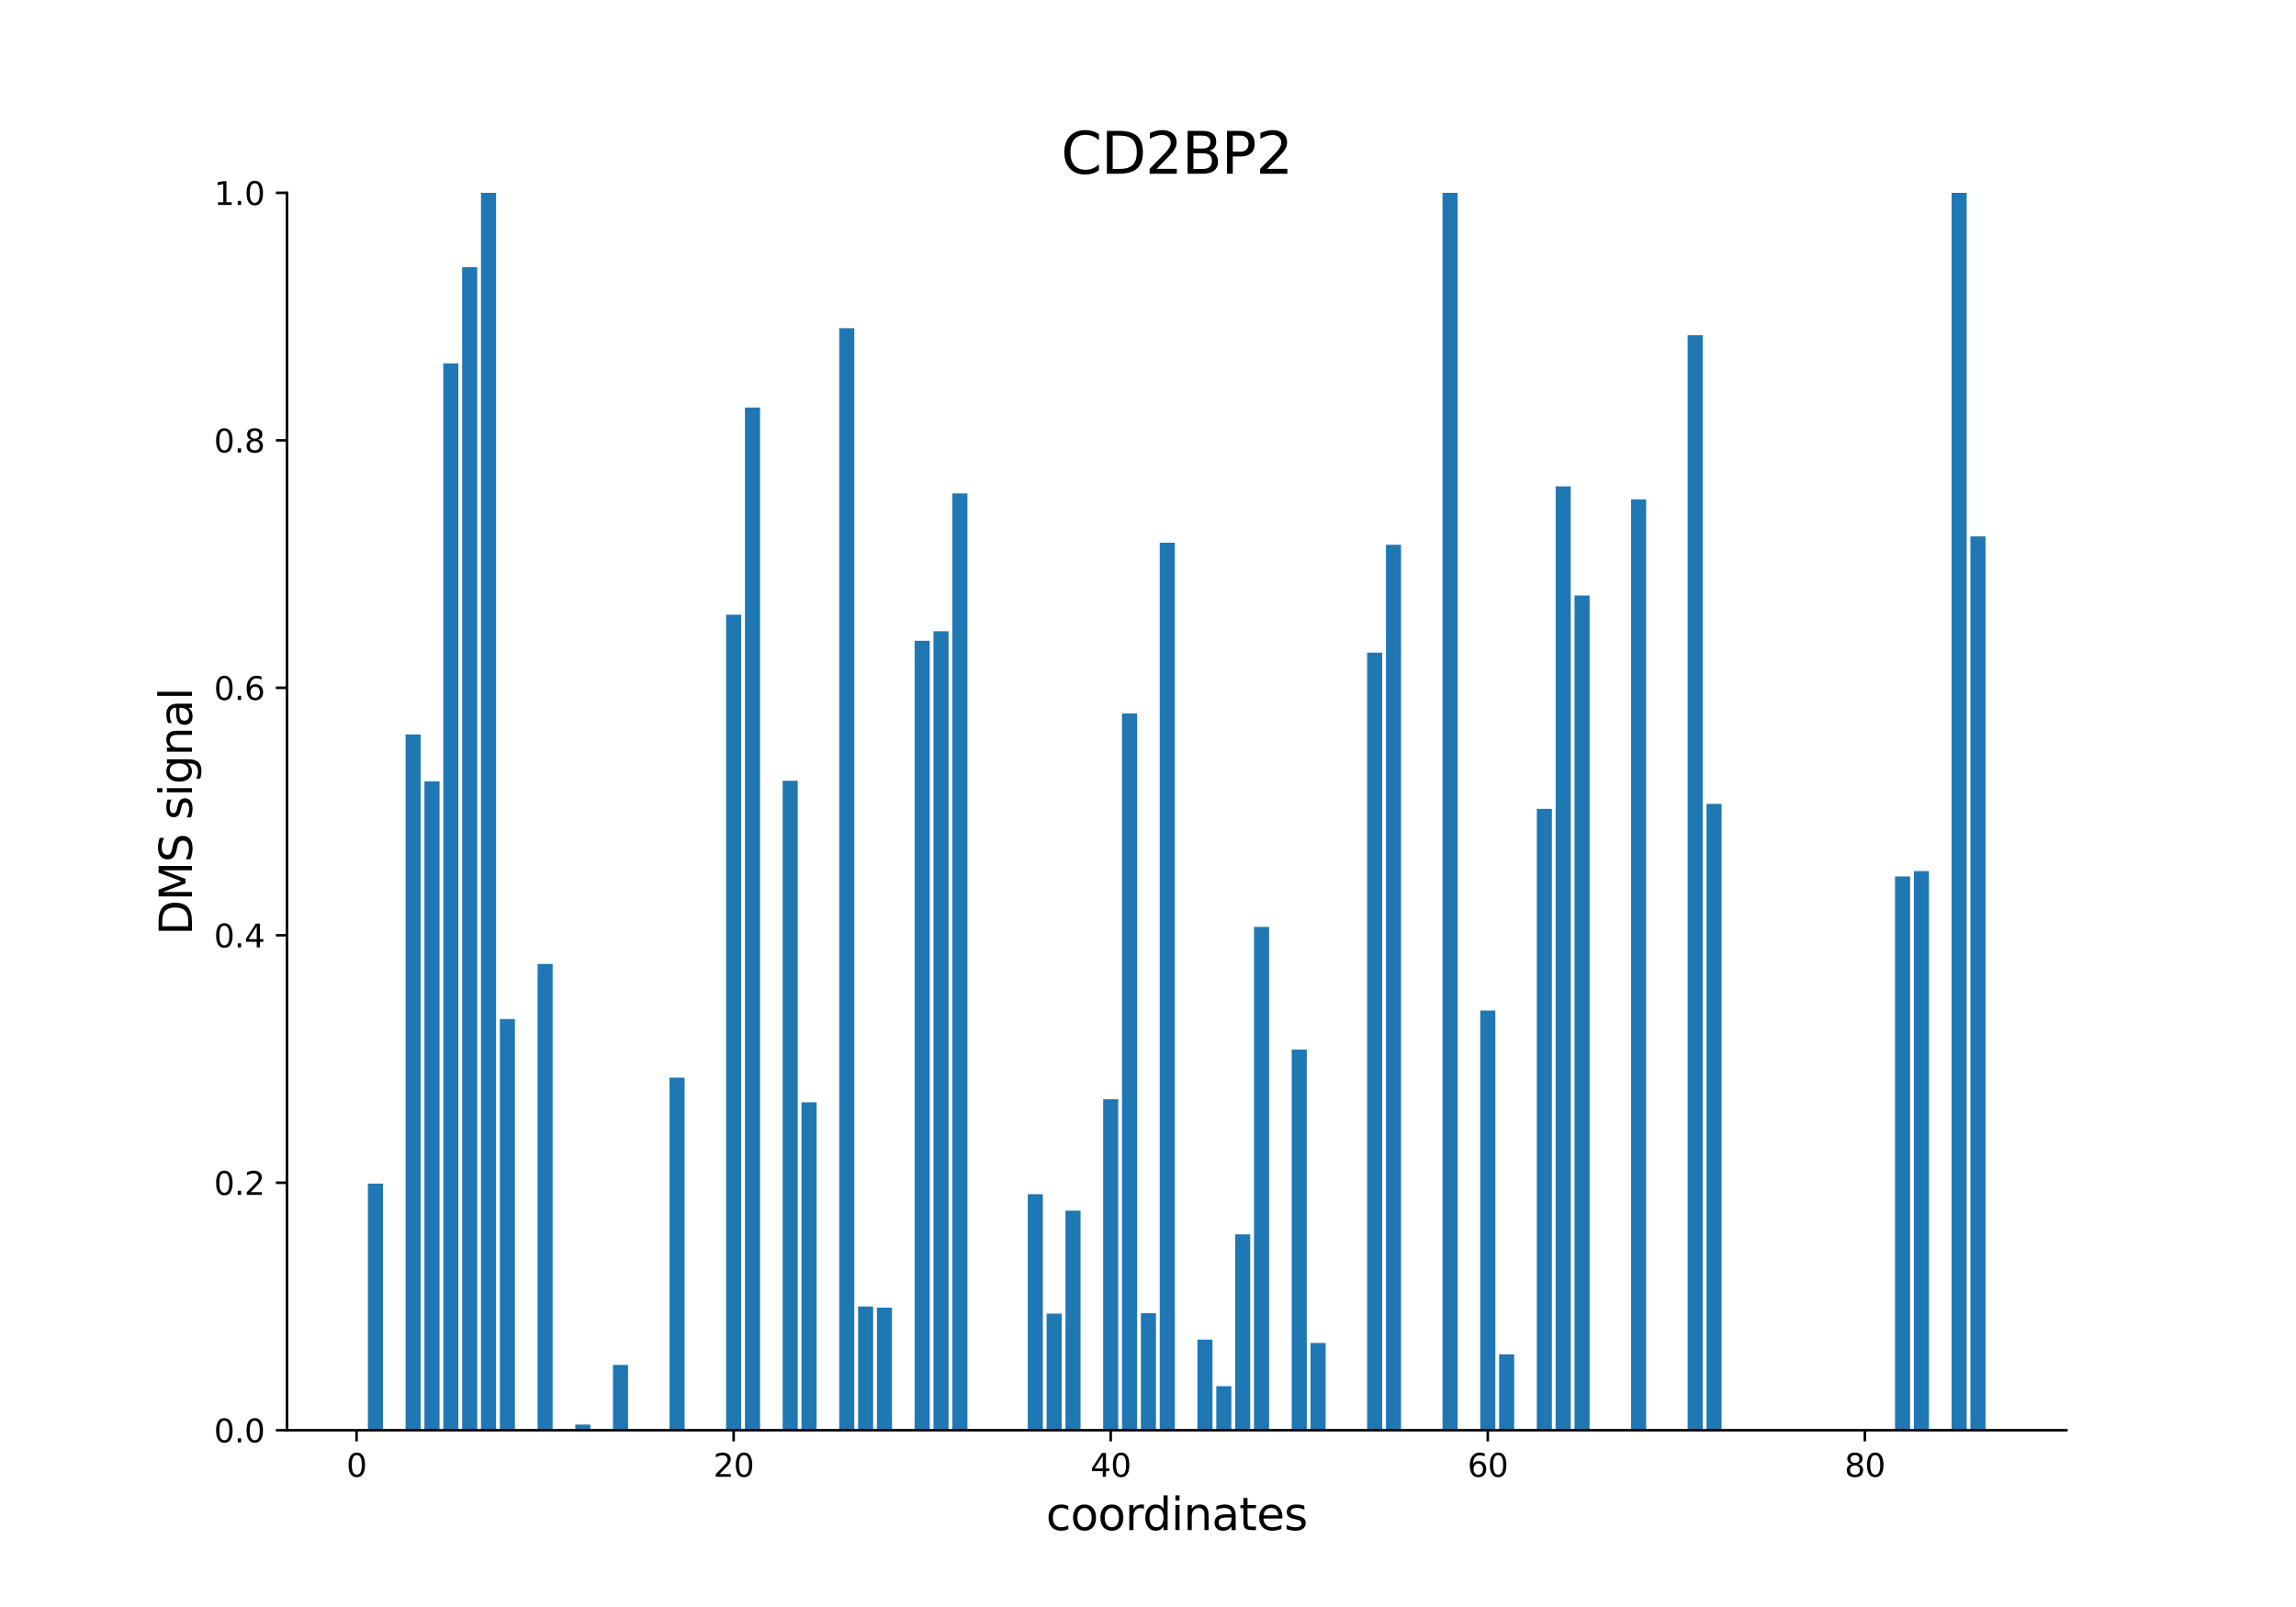 <?xml version="1.0" encoding="utf-8" standalone="no"?>
<!DOCTYPE svg PUBLIC "-//W3C//DTD SVG 1.1//EN"
  "http://www.w3.org/Graphics/SVG/1.1/DTD/svg11.dtd">
<svg xmlns:xlink="http://www.w3.org/1999/xlink" width="720pt" height="504pt" viewBox="0 0 720 504" xmlns="http://www.w3.org/2000/svg" version="1.1">
 <defs>
  <style type="text/css">*{stroke-linejoin: round; stroke-linecap: butt}</style>
 </defs>
 <g id="figure_1">
  <g id="patch_1">
   <path d="M 0 504 
L 720 504 
L 720 0 
L 0 0 
z
" style="fill: #ffffff"/>
  </g>
  <g id="axes_1">
   <g id="patch_2">
    <path d="M 90 448.56 
L 648 448.56 
L 648 60.48 
L 90 60.48 
z
" style="fill: #ffffff"/>
   </g>
   <g id="patch_3">
    <path d="M 115.364 448.56 
L 120.093 448.56 
L 120.093 371.218 
L 115.364 371.218 
z
" clip-path="url(#p827f1d8d84)" style="fill: #1f77b4"/>
   </g>
   <g id="patch_4">
    <path d="M 127.188 448.56 
L 131.918 448.56 
L 131.918 230.343 
L 127.188 230.343 
z
" clip-path="url(#p827f1d8d84)" style="fill: #1f77b4"/>
   </g>
   <g id="patch_5">
    <path d="M 133.1 448.56 
L 137.83 448.56 
L 137.83 245.047 
L 133.1 245.047 
z
" clip-path="url(#p827f1d8d84)" style="fill: #1f77b4"/>
   </g>
   <g id="patch_6">
    <path d="M 139.013 448.56 
L 143.743 448.56 
L 143.743 113.962 
L 139.013 113.962 
z
" clip-path="url(#p827f1d8d84)" style="fill: #1f77b4"/>
   </g>
   <g id="patch_7">
    <path d="M 144.925 448.56 
L 149.655 448.56 
L 149.655 83.792 
L 144.925 83.792 
z
" clip-path="url(#p827f1d8d84)" style="fill: #1f77b4"/>
   </g>
   <g id="patch_8">
    <path d="M 150.837 448.56 
L 155.567 448.56 
L 155.567 60.48 
L 150.837 60.48 
z
" clip-path="url(#p827f1d8d84)" style="fill: #1f77b4"/>
   </g>
   <g id="patch_9">
    <path d="M 156.75 448.56 
L 161.479 448.56 
L 161.479 319.611 
L 156.75 319.611 
z
" clip-path="url(#p827f1d8d84)" style="fill: #1f77b4"/>
   </g>
   <g id="patch_10">
    <path d="M 168.574 448.56 
L 173.304 448.56 
L 173.304 302.33 
L 168.574 302.33 
z
" clip-path="url(#p827f1d8d84)" style="fill: #1f77b4"/>
   </g>
   <g id="patch_11">
    <path d="M 180.399 448.56 
L 185.128 448.56 
L 185.128 446.787 
L 180.399 446.787 
z
" clip-path="url(#p827f1d8d84)" style="fill: #1f77b4"/>
   </g>
   <g id="patch_12">
    <path d="M 186.311 448.56 
L 191.041 448.56 
L 191.041 448.56 
L 186.311 448.56 
z
" clip-path="url(#p827f1d8d84)" style="fill: #1f77b4"/>
   </g>
   <g id="patch_13">
    <path d="M 192.223 448.56 
L 196.953 448.56 
L 196.953 428.075 
L 192.223 428.075 
z
" clip-path="url(#p827f1d8d84)" style="fill: #1f77b4"/>
   </g>
   <g id="patch_14">
    <path d="M 209.96 448.56 
L 214.69 448.56 
L 214.69 337.978 
L 209.96 337.978 
z
" clip-path="url(#p827f1d8d84)" style="fill: #1f77b4"/>
   </g>
   <g id="patch_15">
    <path d="M 227.697 448.56 
L 232.427 448.56 
L 232.427 192.781 
L 227.697 192.781 
z
" clip-path="url(#p827f1d8d84)" style="fill: #1f77b4"/>
   </g>
   <g id="patch_16">
    <path d="M 233.609 448.56 
L 238.339 448.56 
L 238.339 127.824 
L 233.609 127.824 
z
" clip-path="url(#p827f1d8d84)" style="fill: #1f77b4"/>
   </g>
   <g id="patch_17">
    <path d="M 245.434 448.56 
L 250.163 448.56 
L 250.163 244.878 
L 245.434 244.878 
z
" clip-path="url(#p827f1d8d84)" style="fill: #1f77b4"/>
   </g>
   <g id="patch_18">
    <path d="M 251.346 448.56 
L 256.076 448.56 
L 256.076 345.709 
L 251.346 345.709 
z
" clip-path="url(#p827f1d8d84)" style="fill: #1f77b4"/>
   </g>
   <g id="patch_19">
    <path d="M 263.17 448.56 
L 267.9 448.56 
L 267.9 102.932 
L 263.17 102.932 
z
" clip-path="url(#p827f1d8d84)" style="fill: #1f77b4"/>
   </g>
   <g id="patch_20">
    <path d="M 269.083 448.56 
L 273.812 448.56 
L 273.812 409.753 
L 269.083 409.753 
z
" clip-path="url(#p827f1d8d84)" style="fill: #1f77b4"/>
   </g>
   <g id="patch_21">
    <path d="M 274.995 448.56 
L 279.725 448.56 
L 279.725 410.118 
L 274.995 410.118 
z
" clip-path="url(#p827f1d8d84)" style="fill: #1f77b4"/>
   </g>
   <g id="patch_22">
    <path d="M 286.819 448.56 
L 291.549 448.56 
L 291.549 200.97 
L 286.819 200.97 
z
" clip-path="url(#p827f1d8d84)" style="fill: #1f77b4"/>
   </g>
   <g id="patch_23">
    <path d="M 292.732 448.56 
L 297.462 448.56 
L 297.462 197.975 
L 292.732 197.975 
z
" clip-path="url(#p827f1d8d84)" style="fill: #1f77b4"/>
   </g>
   <g id="patch_24">
    <path d="M 298.644 448.56 
L 303.374 448.56 
L 303.374 154.755 
L 298.644 154.755 
z
" clip-path="url(#p827f1d8d84)" style="fill: #1f77b4"/>
   </g>
   <g id="patch_25">
    <path d="M 322.293 448.56 
L 327.023 448.56 
L 327.023 374.533 
L 322.293 374.533 
z
" clip-path="url(#p827f1d8d84)" style="fill: #1f77b4"/>
   </g>
   <g id="patch_26">
    <path d="M 328.205 448.56 
L 332.935 448.56 
L 332.935 411.994 
L 328.205 411.994 
z
" clip-path="url(#p827f1d8d84)" style="fill: #1f77b4"/>
   </g>
   <g id="patch_27">
    <path d="M 334.118 448.56 
L 338.847 448.56 
L 338.847 379.706 
L 334.118 379.706 
z
" clip-path="url(#p827f1d8d84)" style="fill: #1f77b4"/>
   </g>
   <g id="patch_28">
    <path d="M 345.942 448.56 
L 350.672 448.56 
L 350.672 344.755 
L 345.942 344.755 
z
" clip-path="url(#p827f1d8d84)" style="fill: #1f77b4"/>
   </g>
   <g id="patch_29">
    <path d="M 351.854 448.56 
L 356.584 448.56 
L 356.584 223.756 
L 351.854 223.756 
z
" clip-path="url(#p827f1d8d84)" style="fill: #1f77b4"/>
   </g>
   <g id="patch_30">
    <path d="M 357.767 448.56 
L 362.497 448.56 
L 362.497 411.859 
L 357.767 411.859 
z
" clip-path="url(#p827f1d8d84)" style="fill: #1f77b4"/>
   </g>
   <g id="patch_31">
    <path d="M 363.679 448.56 
L 368.409 448.56 
L 368.409 170.216 
L 363.679 170.216 
z
" clip-path="url(#p827f1d8d84)" style="fill: #1f77b4"/>
   </g>
   <g id="patch_32">
    <path d="M 375.503 448.56 
L 380.233 448.56 
L 380.233 420.136 
L 375.503 420.136 
z
" clip-path="url(#p827f1d8d84)" style="fill: #1f77b4"/>
   </g>
   <g id="patch_33">
    <path d="M 381.416 448.56 
L 386.146 448.56 
L 386.146 434.754 
L 381.416 434.754 
z
" clip-path="url(#p827f1d8d84)" style="fill: #1f77b4"/>
   </g>
   <g id="patch_34">
    <path d="M 387.328 448.56 
L 392.058 448.56 
L 392.058 387.127 
L 387.328 387.127 
z
" clip-path="url(#p827f1d8d84)" style="fill: #1f77b4"/>
   </g>
   <g id="patch_35">
    <path d="M 393.24 448.56 
L 397.97 448.56 
L 397.97 290.699 
L 393.24 290.699 
z
" clip-path="url(#p827f1d8d84)" style="fill: #1f77b4"/>
   </g>
   <g id="patch_36">
    <path d="M 405.065 448.56 
L 409.795 448.56 
L 409.795 329.178 
L 405.065 329.178 
z
" clip-path="url(#p827f1d8d84)" style="fill: #1f77b4"/>
   </g>
   <g id="patch_37">
    <path d="M 410.977 448.56 
L 415.707 448.56 
L 415.707 421.198 
L 410.977 421.198 
z
" clip-path="url(#p827f1d8d84)" style="fill: #1f77b4"/>
   </g>
   <g id="patch_38">
    <path d="M 428.714 448.56 
L 433.444 448.56 
L 433.444 204.699 
L 428.714 204.699 
z
" clip-path="url(#p827f1d8d84)" style="fill: #1f77b4"/>
   </g>
   <g id="patch_39">
    <path d="M 434.626 448.56 
L 439.356 448.56 
L 439.356 170.863 
L 434.626 170.863 
z
" clip-path="url(#p827f1d8d84)" style="fill: #1f77b4"/>
   </g>
   <g id="patch_40">
    <path d="M 452.363 448.56 
L 457.093 448.56 
L 457.093 60.48 
L 452.363 60.48 
z
" clip-path="url(#p827f1d8d84)" style="fill: #1f77b4"/>
   </g>
   <g id="patch_41">
    <path d="M 464.188 448.56 
L 468.917 448.56 
L 468.917 316.936 
L 464.188 316.936 
z
" clip-path="url(#p827f1d8d84)" style="fill: #1f77b4"/>
   </g>
   <g id="patch_42">
    <path d="M 470.1 448.56 
L 474.83 448.56 
L 474.83 424.761 
L 470.1 424.761 
z
" clip-path="url(#p827f1d8d84)" style="fill: #1f77b4"/>
   </g>
   <g id="patch_43">
    <path d="M 481.924 448.56 
L 486.654 448.56 
L 486.654 253.681 
L 481.924 253.681 
z
" clip-path="url(#p827f1d8d84)" style="fill: #1f77b4"/>
   </g>
   <g id="patch_44">
    <path d="M 487.837 448.56 
L 492.566 448.56 
L 492.566 152.54 
L 487.837 152.54 
z
" clip-path="url(#p827f1d8d84)" style="fill: #1f77b4"/>
   </g>
   <g id="patch_45">
    <path d="M 493.749 448.56 
L 498.479 448.56 
L 498.479 186.774 
L 493.749 186.774 
z
" clip-path="url(#p827f1d8d84)" style="fill: #1f77b4"/>
   </g>
   <g id="patch_46">
    <path d="M 511.486 448.56 
L 516.216 448.56 
L 516.216 156.612 
L 511.486 156.612 
z
" clip-path="url(#p827f1d8d84)" style="fill: #1f77b4"/>
   </g>
   <g id="patch_47">
    <path d="M 529.223 448.56 
L 533.952 448.56 
L 533.952 105.135 
L 529.223 105.135 
z
" clip-path="url(#p827f1d8d84)" style="fill: #1f77b4"/>
   </g>
   <g id="patch_48">
    <path d="M 535.135 448.56 
L 539.865 448.56 
L 539.865 252.124 
L 535.135 252.124 
z
" clip-path="url(#p827f1d8d84)" style="fill: #1f77b4"/>
   </g>
   <g id="patch_49">
    <path d="M 594.257 448.56 
L 598.987 448.56 
L 598.987 274.887 
L 594.257 274.887 
z
" clip-path="url(#p827f1d8d84)" style="fill: #1f77b4"/>
   </g>
   <g id="patch_50">
    <path d="M 600.17 448.56 
L 604.9 448.56 
L 604.9 273.197 
L 600.17 273.197 
z
" clip-path="url(#p827f1d8d84)" style="fill: #1f77b4"/>
   </g>
   <g id="patch_51">
    <path d="M 611.994 448.56 
L 616.724 448.56 
L 616.724 60.48 
L 611.994 60.48 
z
" clip-path="url(#p827f1d8d84)" style="fill: #1f77b4"/>
   </g>
   <g id="patch_52">
    <path d="M 617.907 448.56 
L 622.636 448.56 
L 622.636 168.228 
L 617.907 168.228 
z
" clip-path="url(#p827f1d8d84)" style="fill: #1f77b4"/>
   </g>
   <g id="matplotlib.axis_1">
    <g id="xtick_1">
     <g id="line2d_1">
      <defs>
       <path id="m965d9a4a16" d="M 0 0 
L 0 3.5 
" style="stroke: #000000; stroke-width: 0.8"/>
      </defs>
      <g>
       <use xlink:href="#m965d9a4a16" x="111.816" y="448.56" style="stroke: #000000; stroke-width: 0.8"/>
      </g>
     </g>
     <g id="text_1">
      <!-- 0 -->
      <g transform="translate(108.635 463.158) scale(0.1 -0.1)">
       <defs>
        <path id="DejaVuSans-30" d="M 2034 4250 
Q 1547 4250 1301 3770 
Q 1056 3291 1056 2328 
Q 1056 1369 1301 889 
Q 1547 409 2034 409 
Q 2525 409 2770 889 
Q 3016 1369 3016 2328 
Q 3016 3291 2770 3770 
Q 2525 4250 2034 4250 
z
M 2034 4750 
Q 2819 4750 3233 4129 
Q 3647 3509 3647 2328 
Q 3647 1150 3233 529 
Q 2819 -91 2034 -91 
Q 1250 -91 836 529 
Q 422 1150 422 2328 
Q 422 3509 836 4129 
Q 1250 4750 2034 4750 
z
" transform="scale(0.016)"/>
       </defs>
       <use xlink:href="#DejaVuSans-30"/>
      </g>
     </g>
    </g>
    <g id="xtick_2">
     <g id="line2d_2">
      <g>
       <use xlink:href="#m965d9a4a16" x="230.062" y="448.56" style="stroke: #000000; stroke-width: 0.8"/>
      </g>
     </g>
     <g id="text_2">
      <!-- 20 -->
      <g transform="translate(223.699 463.158) scale(0.1 -0.1)">
       <defs>
        <path id="DejaVuSans-32" d="M 1228 531 
L 3431 531 
L 3431 0 
L 469 0 
L 469 531 
Q 828 903 1448 1529 
Q 2069 2156 2228 2338 
Q 2531 2678 2651 2914 
Q 2772 3150 2772 3378 
Q 2772 3750 2511 3984 
Q 2250 4219 1831 4219 
Q 1534 4219 1204 4116 
Q 875 4013 500 3803 
L 500 4441 
Q 881 4594 1212 4672 
Q 1544 4750 1819 4750 
Q 2544 4750 2975 4387 
Q 3406 4025 3406 3419 
Q 3406 3131 3298 2873 
Q 3191 2616 2906 2266 
Q 2828 2175 2409 1742 
Q 1991 1309 1228 531 
z
" transform="scale(0.016)"/>
       </defs>
       <use xlink:href="#DejaVuSans-32"/>
       <use xlink:href="#DejaVuSans-30" x="63.623"/>
      </g>
     </g>
    </g>
    <g id="xtick_3">
     <g id="line2d_3">
      <g>
       <use xlink:href="#m965d9a4a16" x="348.307" y="448.56" style="stroke: #000000; stroke-width: 0.8"/>
      </g>
     </g>
     <g id="text_3">
      <!-- 40 -->
      <g transform="translate(341.945 463.158) scale(0.1 -0.1)">
       <defs>
        <path id="DejaVuSans-34" d="M 2419 4116 
L 825 1625 
L 2419 1625 
L 2419 4116 
z
M 2253 4666 
L 3047 4666 
L 3047 1625 
L 3713 1625 
L 3713 1100 
L 3047 1100 
L 3047 0 
L 2419 0 
L 2419 1100 
L 313 1100 
L 313 1709 
L 2253 4666 
z
" transform="scale(0.016)"/>
       </defs>
       <use xlink:href="#DejaVuSans-34"/>
       <use xlink:href="#DejaVuSans-30" x="63.623"/>
      </g>
     </g>
    </g>
    <g id="xtick_4">
     <g id="line2d_4">
      <g>
       <use xlink:href="#m965d9a4a16" x="466.552" y="448.56" style="stroke: #000000; stroke-width: 0.8"/>
      </g>
     </g>
     <g id="text_4">
      <!-- 60 -->
      <g transform="translate(460.19 463.158) scale(0.1 -0.1)">
       <defs>
        <path id="DejaVuSans-36" d="M 2113 2584 
Q 1688 2584 1439 2293 
Q 1191 2003 1191 1497 
Q 1191 994 1439 701 
Q 1688 409 2113 409 
Q 2538 409 2786 701 
Q 3034 994 3034 1497 
Q 3034 2003 2786 2293 
Q 2538 2584 2113 2584 
z
M 3366 4563 
L 3366 3988 
Q 3128 4100 2886 4159 
Q 2644 4219 2406 4219 
Q 1781 4219 1451 3797 
Q 1122 3375 1075 2522 
Q 1259 2794 1537 2939 
Q 1816 3084 2150 3084 
Q 2853 3084 3261 2657 
Q 3669 2231 3669 1497 
Q 3669 778 3244 343 
Q 2819 -91 2113 -91 
Q 1303 -91 875 529 
Q 447 1150 447 2328 
Q 447 3434 972 4092 
Q 1497 4750 2381 4750 
Q 2619 4750 2861 4703 
Q 3103 4656 3366 4563 
z
" transform="scale(0.016)"/>
       </defs>
       <use xlink:href="#DejaVuSans-36"/>
       <use xlink:href="#DejaVuSans-30" x="63.623"/>
      </g>
     </g>
    </g>
    <g id="xtick_5">
     <g id="line2d_5">
      <g>
       <use xlink:href="#m965d9a4a16" x="584.798" y="448.56" style="stroke: #000000; stroke-width: 0.8"/>
      </g>
     </g>
     <g id="text_5">
      <!-- 80 -->
      <g transform="translate(578.435 463.158) scale(0.1 -0.1)">
       <defs>
        <path id="DejaVuSans-38" d="M 2034 2216 
Q 1584 2216 1326 1975 
Q 1069 1734 1069 1313 
Q 1069 891 1326 650 
Q 1584 409 2034 409 
Q 2484 409 2743 651 
Q 3003 894 3003 1313 
Q 3003 1734 2745 1975 
Q 2488 2216 2034 2216 
z
M 1403 2484 
Q 997 2584 770 2862 
Q 544 3141 544 3541 
Q 544 4100 942 4425 
Q 1341 4750 2034 4750 
Q 2731 4750 3128 4425 
Q 3525 4100 3525 3541 
Q 3525 3141 3298 2862 
Q 3072 2584 2669 2484 
Q 3125 2378 3379 2068 
Q 3634 1759 3634 1313 
Q 3634 634 3220 271 
Q 2806 -91 2034 -91 
Q 1263 -91 848 271 
Q 434 634 434 1313 
Q 434 1759 690 2068 
Q 947 2378 1403 2484 
z
M 1172 3481 
Q 1172 3119 1398 2916 
Q 1625 2713 2034 2713 
Q 2441 2713 2670 2916 
Q 2900 3119 2900 3481 
Q 2900 3844 2670 4047 
Q 2441 4250 2034 4250 
Q 1625 4250 1398 4047 
Q 1172 3844 1172 3481 
z
" transform="scale(0.016)"/>
       </defs>
       <use xlink:href="#DejaVuSans-38"/>
       <use xlink:href="#DejaVuSans-30" x="63.623"/>
      </g>
     </g>
    </g>
    <g id="text_6">
     <!-- coordinates -->
     <g transform="translate(328.017 479.876) scale(0.14 -0.14)">
      <defs>
       <path id="DejaVuSans-63" d="M 3122 3366 
L 3122 2828 
Q 2878 2963 2633 3030 
Q 2388 3097 2138 3097 
Q 1578 3097 1268 2742 
Q 959 2388 959 1747 
Q 959 1106 1268 751 
Q 1578 397 2138 397 
Q 2388 397 2633 464 
Q 2878 531 3122 666 
L 3122 134 
Q 2881 22 2623 -34 
Q 2366 -91 2075 -91 
Q 1284 -91 818 406 
Q 353 903 353 1747 
Q 353 2603 823 3093 
Q 1294 3584 2113 3584 
Q 2378 3584 2631 3529 
Q 2884 3475 3122 3366 
z
" transform="scale(0.016)"/>
       <path id="DejaVuSans-6f" d="M 1959 3097 
Q 1497 3097 1228 2736 
Q 959 2375 959 1747 
Q 959 1119 1226 758 
Q 1494 397 1959 397 
Q 2419 397 2687 759 
Q 2956 1122 2956 1747 
Q 2956 2369 2687 2733 
Q 2419 3097 1959 3097 
z
M 1959 3584 
Q 2709 3584 3137 3096 
Q 3566 2609 3566 1747 
Q 3566 888 3137 398 
Q 2709 -91 1959 -91 
Q 1206 -91 779 398 
Q 353 888 353 1747 
Q 353 2609 779 3096 
Q 1206 3584 1959 3584 
z
" transform="scale(0.016)"/>
       <path id="DejaVuSans-72" d="M 2631 2963 
Q 2534 3019 2420 3045 
Q 2306 3072 2169 3072 
Q 1681 3072 1420 2755 
Q 1159 2438 1159 1844 
L 1159 0 
L 581 0 
L 581 3500 
L 1159 3500 
L 1159 2956 
Q 1341 3275 1631 3429 
Q 1922 3584 2338 3584 
Q 2397 3584 2469 3576 
Q 2541 3569 2628 3553 
L 2631 2963 
z
" transform="scale(0.016)"/>
       <path id="DejaVuSans-64" d="M 2906 2969 
L 2906 4863 
L 3481 4863 
L 3481 0 
L 2906 0 
L 2906 525 
Q 2725 213 2448 61 
Q 2172 -91 1784 -91 
Q 1150 -91 751 415 
Q 353 922 353 1747 
Q 353 2572 751 3078 
Q 1150 3584 1784 3584 
Q 2172 3584 2448 3432 
Q 2725 3281 2906 2969 
z
M 947 1747 
Q 947 1113 1208 752 
Q 1469 391 1925 391 
Q 2381 391 2643 752 
Q 2906 1113 2906 1747 
Q 2906 2381 2643 2742 
Q 2381 3103 1925 3103 
Q 1469 3103 1208 2742 
Q 947 2381 947 1747 
z
" transform="scale(0.016)"/>
       <path id="DejaVuSans-69" d="M 603 3500 
L 1178 3500 
L 1178 0 
L 603 0 
L 603 3500 
z
M 603 4863 
L 1178 4863 
L 1178 4134 
L 603 4134 
L 603 4863 
z
" transform="scale(0.016)"/>
       <path id="DejaVuSans-6e" d="M 3513 2113 
L 3513 0 
L 2938 0 
L 2938 2094 
Q 2938 2591 2744 2837 
Q 2550 3084 2163 3084 
Q 1697 3084 1428 2787 
Q 1159 2491 1159 1978 
L 1159 0 
L 581 0 
L 581 3500 
L 1159 3500 
L 1159 2956 
Q 1366 3272 1645 3428 
Q 1925 3584 2291 3584 
Q 2894 3584 3203 3211 
Q 3513 2838 3513 2113 
z
" transform="scale(0.016)"/>
       <path id="DejaVuSans-61" d="M 2194 1759 
Q 1497 1759 1228 1600 
Q 959 1441 959 1056 
Q 959 750 1161 570 
Q 1363 391 1709 391 
Q 2188 391 2477 730 
Q 2766 1069 2766 1631 
L 2766 1759 
L 2194 1759 
z
M 3341 1997 
L 3341 0 
L 2766 0 
L 2766 531 
Q 2569 213 2275 61 
Q 1981 -91 1556 -91 
Q 1019 -91 701 211 
Q 384 513 384 1019 
Q 384 1609 779 1909 
Q 1175 2209 1959 2209 
L 2766 2209 
L 2766 2266 
Q 2766 2663 2505 2880 
Q 2244 3097 1772 3097 
Q 1472 3097 1187 3025 
Q 903 2953 641 2809 
L 641 3341 
Q 956 3463 1253 3523 
Q 1550 3584 1831 3584 
Q 2591 3584 2966 3190 
Q 3341 2797 3341 1997 
z
" transform="scale(0.016)"/>
       <path id="DejaVuSans-74" d="M 1172 4494 
L 1172 3500 
L 2356 3500 
L 2356 3053 
L 1172 3053 
L 1172 1153 
Q 1172 725 1289 603 
Q 1406 481 1766 481 
L 2356 481 
L 2356 0 
L 1766 0 
Q 1100 0 847 248 
Q 594 497 594 1153 
L 594 3053 
L 172 3053 
L 172 3500 
L 594 3500 
L 594 4494 
L 1172 4494 
z
" transform="scale(0.016)"/>
       <path id="DejaVuSans-65" d="M 3597 1894 
L 3597 1613 
L 953 1613 
Q 991 1019 1311 708 
Q 1631 397 2203 397 
Q 2534 397 2845 478 
Q 3156 559 3463 722 
L 3463 178 
Q 3153 47 2828 -22 
Q 2503 -91 2169 -91 
Q 1331 -91 842 396 
Q 353 884 353 1716 
Q 353 2575 817 3079 
Q 1281 3584 2069 3584 
Q 2775 3584 3186 3129 
Q 3597 2675 3597 1894 
z
M 3022 2063 
Q 3016 2534 2758 2815 
Q 2500 3097 2075 3097 
Q 1594 3097 1305 2825 
Q 1016 2553 972 2059 
L 3022 2063 
z
" transform="scale(0.016)"/>
       <path id="DejaVuSans-73" d="M 2834 3397 
L 2834 2853 
Q 2591 2978 2328 3040 
Q 2066 3103 1784 3103 
Q 1356 3103 1142 2972 
Q 928 2841 928 2578 
Q 928 2378 1081 2264 
Q 1234 2150 1697 2047 
L 1894 2003 
Q 2506 1872 2764 1633 
Q 3022 1394 3022 966 
Q 3022 478 2636 193 
Q 2250 -91 1575 -91 
Q 1294 -91 989 -36 
Q 684 19 347 128 
L 347 722 
Q 666 556 975 473 
Q 1284 391 1588 391 
Q 1994 391 2212 530 
Q 2431 669 2431 922 
Q 2431 1156 2273 1281 
Q 2116 1406 1581 1522 
L 1381 1569 
Q 847 1681 609 1914 
Q 372 2147 372 2553 
Q 372 3047 722 3315 
Q 1072 3584 1716 3584 
Q 2034 3584 2315 3537 
Q 2597 3491 2834 3397 
z
" transform="scale(0.016)"/>
      </defs>
      <use xlink:href="#DejaVuSans-63"/>
      <use xlink:href="#DejaVuSans-6f" x="54.98"/>
      <use xlink:href="#DejaVuSans-6f" x="116.162"/>
      <use xlink:href="#DejaVuSans-72" x="177.344"/>
      <use xlink:href="#DejaVuSans-64" x="216.707"/>
      <use xlink:href="#DejaVuSans-69" x="280.184"/>
      <use xlink:href="#DejaVuSans-6e" x="307.967"/>
      <use xlink:href="#DejaVuSans-61" x="371.346"/>
      <use xlink:href="#DejaVuSans-74" x="432.625"/>
      <use xlink:href="#DejaVuSans-65" x="471.834"/>
      <use xlink:href="#DejaVuSans-73" x="533.357"/>
     </g>
    </g>
   </g>
   <g id="matplotlib.axis_2">
    <g id="ytick_1">
     <g id="line2d_6">
      <defs>
       <path id="mc61b3f24f6" d="M 0 0 
L -3.5 0 
" style="stroke: #000000; stroke-width: 0.8"/>
      </defs>
      <g>
       <use xlink:href="#mc61b3f24f6" x="90" y="448.56" style="stroke: #000000; stroke-width: 0.8"/>
      </g>
     </g>
     <g id="text_7">
      <!-- 0.0 -->
      <g transform="translate(67.097 452.359) scale(0.1 -0.1)">
       <defs>
        <path id="DejaVuSans-2e" d="M 684 794 
L 1344 794 
L 1344 0 
L 684 0 
L 684 794 
z
" transform="scale(0.016)"/>
       </defs>
       <use xlink:href="#DejaVuSans-30"/>
       <use xlink:href="#DejaVuSans-2e" x="63.623"/>
       <use xlink:href="#DejaVuSans-30" x="95.41"/>
      </g>
     </g>
    </g>
    <g id="ytick_2">
     <g id="line2d_7">
      <g>
       <use xlink:href="#mc61b3f24f6" x="90" y="370.944" style="stroke: #000000; stroke-width: 0.8"/>
      </g>
     </g>
     <g id="text_8">
      <!-- 0.2 -->
      <g transform="translate(67.097 374.743) scale(0.1 -0.1)">
       <use xlink:href="#DejaVuSans-30"/>
       <use xlink:href="#DejaVuSans-2e" x="63.623"/>
       <use xlink:href="#DejaVuSans-32" x="95.41"/>
      </g>
     </g>
    </g>
    <g id="ytick_3">
     <g id="line2d_8">
      <g>
       <use xlink:href="#mc61b3f24f6" x="90" y="293.328" style="stroke: #000000; stroke-width: 0.8"/>
      </g>
     </g>
     <g id="text_9">
      <!-- 0.4 -->
      <g transform="translate(67.097 297.127) scale(0.1 -0.1)">
       <use xlink:href="#DejaVuSans-30"/>
       <use xlink:href="#DejaVuSans-2e" x="63.623"/>
       <use xlink:href="#DejaVuSans-34" x="95.41"/>
      </g>
     </g>
    </g>
    <g id="ytick_4">
     <g id="line2d_9">
      <g>
       <use xlink:href="#mc61b3f24f6" x="90" y="215.712" style="stroke: #000000; stroke-width: 0.8"/>
      </g>
     </g>
     <g id="text_10">
      <!-- 0.6 -->
      <g transform="translate(67.097 219.511) scale(0.1 -0.1)">
       <use xlink:href="#DejaVuSans-30"/>
       <use xlink:href="#DejaVuSans-2e" x="63.623"/>
       <use xlink:href="#DejaVuSans-36" x="95.41"/>
      </g>
     </g>
    </g>
    <g id="ytick_5">
     <g id="line2d_10">
      <g>
       <use xlink:href="#mc61b3f24f6" x="90" y="138.096" style="stroke: #000000; stroke-width: 0.8"/>
      </g>
     </g>
     <g id="text_11">
      <!-- 0.8 -->
      <g transform="translate(67.097 141.895) scale(0.1 -0.1)">
       <use xlink:href="#DejaVuSans-30"/>
       <use xlink:href="#DejaVuSans-2e" x="63.623"/>
       <use xlink:href="#DejaVuSans-38" x="95.41"/>
      </g>
     </g>
    </g>
    <g id="ytick_6">
     <g id="line2d_11">
      <g>
       <use xlink:href="#mc61b3f24f6" x="90" y="60.48" style="stroke: #000000; stroke-width: 0.8"/>
      </g>
     </g>
     <g id="text_12">
      <!-- 1.0 -->
      <g transform="translate(67.097 64.279) scale(0.1 -0.1)">
       <defs>
        <path id="DejaVuSans-31" d="M 794 531 
L 1825 531 
L 1825 4091 
L 703 3866 
L 703 4441 
L 1819 4666 
L 2450 4666 
L 2450 531 
L 3481 531 
L 3481 0 
L 794 0 
L 794 531 
z
" transform="scale(0.016)"/>
       </defs>
       <use xlink:href="#DejaVuSans-31"/>
       <use xlink:href="#DejaVuSans-2e" x="63.623"/>
       <use xlink:href="#DejaVuSans-30" x="95.41"/>
      </g>
     </g>
    </g>
    <g id="text_13">
     <!-- DMS signal -->
     <g transform="translate(60.185 293.324) rotate(-90) scale(0.14 -0.14)">
      <defs>
       <path id="DejaVuSans-44" d="M 1259 4147 
L 1259 519 
L 2022 519 
Q 2988 519 3436 956 
Q 3884 1394 3884 2338 
Q 3884 3275 3436 3711 
Q 2988 4147 2022 4147 
L 1259 4147 
z
M 628 4666 
L 1925 4666 
Q 3281 4666 3915 4102 
Q 4550 3538 4550 2338 
Q 4550 1131 3912 565 
Q 3275 0 1925 0 
L 628 0 
L 628 4666 
z
" transform="scale(0.016)"/>
       <path id="DejaVuSans-4d" d="M 628 4666 
L 1569 4666 
L 2759 1491 
L 3956 4666 
L 4897 4666 
L 4897 0 
L 4281 0 
L 4281 4097 
L 3078 897 
L 2444 897 
L 1241 4097 
L 1241 0 
L 628 0 
L 628 4666 
z
" transform="scale(0.016)"/>
       <path id="DejaVuSans-53" d="M 3425 4513 
L 3425 3897 
Q 3066 4069 2747 4153 
Q 2428 4238 2131 4238 
Q 1616 4238 1336 4038 
Q 1056 3838 1056 3469 
Q 1056 3159 1242 3001 
Q 1428 2844 1947 2747 
L 2328 2669 
Q 3034 2534 3370 2195 
Q 3706 1856 3706 1288 
Q 3706 609 3251 259 
Q 2797 -91 1919 -91 
Q 1588 -91 1214 -16 
Q 841 59 441 206 
L 441 856 
Q 825 641 1194 531 
Q 1563 422 1919 422 
Q 2459 422 2753 634 
Q 3047 847 3047 1241 
Q 3047 1584 2836 1778 
Q 2625 1972 2144 2069 
L 1759 2144 
Q 1053 2284 737 2584 
Q 422 2884 422 3419 
Q 422 4038 858 4394 
Q 1294 4750 2059 4750 
Q 2388 4750 2728 4690 
Q 3069 4631 3425 4513 
z
" transform="scale(0.016)"/>
       <path id="DejaVuSans-20" transform="scale(0.016)"/>
       <path id="DejaVuSans-67" d="M 2906 1791 
Q 2906 2416 2648 2759 
Q 2391 3103 1925 3103 
Q 1463 3103 1205 2759 
Q 947 2416 947 1791 
Q 947 1169 1205 825 
Q 1463 481 1925 481 
Q 2391 481 2648 825 
Q 2906 1169 2906 1791 
z
M 3481 434 
Q 3481 -459 3084 -895 
Q 2688 -1331 1869 -1331 
Q 1566 -1331 1297 -1286 
Q 1028 -1241 775 -1147 
L 775 -588 
Q 1028 -725 1275 -790 
Q 1522 -856 1778 -856 
Q 2344 -856 2625 -561 
Q 2906 -266 2906 331 
L 2906 616 
Q 2728 306 2450 153 
Q 2172 0 1784 0 
Q 1141 0 747 490 
Q 353 981 353 1791 
Q 353 2603 747 3093 
Q 1141 3584 1784 3584 
Q 2172 3584 2450 3431 
Q 2728 3278 2906 2969 
L 2906 3500 
L 3481 3500 
L 3481 434 
z
" transform="scale(0.016)"/>
       <path id="DejaVuSans-6c" d="M 603 4863 
L 1178 4863 
L 1178 0 
L 603 0 
L 603 4863 
z
" transform="scale(0.016)"/>
      </defs>
      <use xlink:href="#DejaVuSans-44"/>
      <use xlink:href="#DejaVuSans-4d" x="77.002"/>
      <use xlink:href="#DejaVuSans-53" x="163.281"/>
      <use xlink:href="#DejaVuSans-20" x="226.758"/>
      <use xlink:href="#DejaVuSans-73" x="258.545"/>
      <use xlink:href="#DejaVuSans-69" x="310.645"/>
      <use xlink:href="#DejaVuSans-67" x="338.428"/>
      <use xlink:href="#DejaVuSans-6e" x="401.904"/>
      <use xlink:href="#DejaVuSans-61" x="465.283"/>
      <use xlink:href="#DejaVuSans-6c" x="526.562"/>
     </g>
    </g>
   </g>
   <g id="patch_53">
    <path d="M 90 448.56 
L 90 60.48 
" style="fill: none; stroke: #000000; stroke-width: 0.8; stroke-linejoin: miter; stroke-linecap: square"/>
   </g>
   <g id="patch_54">
    <path d="M 90 448.56 
L 648 448.56 
" style="fill: none; stroke: #000000; stroke-width: 0.8; stroke-linejoin: miter; stroke-linecap: square"/>
   </g>
   <g id="text_14">
    <!-- CD2BP2 -->
    <g transform="translate(332.731 54.48) scale(0.18 -0.18)">
     <defs>
      <path id="DejaVuSans-43" d="M 4122 4306 
L 4122 3641 
Q 3803 3938 3442 4084 
Q 3081 4231 2675 4231 
Q 1875 4231 1450 3742 
Q 1025 3253 1025 2328 
Q 1025 1406 1450 917 
Q 1875 428 2675 428 
Q 3081 428 3442 575 
Q 3803 722 4122 1019 
L 4122 359 
Q 3791 134 3420 21 
Q 3050 -91 2638 -91 
Q 1578 -91 968 557 
Q 359 1206 359 2328 
Q 359 3453 968 4101 
Q 1578 4750 2638 4750 
Q 3056 4750 3426 4639 
Q 3797 4528 4122 4306 
z
" transform="scale(0.016)"/>
      <path id="DejaVuSans-42" d="M 1259 2228 
L 1259 519 
L 2272 519 
Q 2781 519 3026 730 
Q 3272 941 3272 1375 
Q 3272 1813 3026 2020 
Q 2781 2228 2272 2228 
L 1259 2228 
z
M 1259 4147 
L 1259 2741 
L 2194 2741 
Q 2656 2741 2882 2914 
Q 3109 3088 3109 3444 
Q 3109 3797 2882 3972 
Q 2656 4147 2194 4147 
L 1259 4147 
z
M 628 4666 
L 2241 4666 
Q 2963 4666 3353 4366 
Q 3744 4066 3744 3513 
Q 3744 3084 3544 2831 
Q 3344 2578 2956 2516 
Q 3422 2416 3680 2098 
Q 3938 1781 3938 1306 
Q 3938 681 3513 340 
Q 3088 0 2303 0 
L 628 0 
L 628 4666 
z
" transform="scale(0.016)"/>
      <path id="DejaVuSans-50" d="M 1259 4147 
L 1259 2394 
L 2053 2394 
Q 2494 2394 2734 2622 
Q 2975 2850 2975 3272 
Q 2975 3691 2734 3919 
Q 2494 4147 2053 4147 
L 1259 4147 
z
M 628 4666 
L 2053 4666 
Q 2838 4666 3239 4311 
Q 3641 3956 3641 3272 
Q 3641 2581 3239 2228 
Q 2838 1875 2053 1875 
L 1259 1875 
L 1259 0 
L 628 0 
L 628 4666 
z
" transform="scale(0.016)"/>
     </defs>
     <use xlink:href="#DejaVuSans-43"/>
     <use xlink:href="#DejaVuSans-44" x="69.824"/>
     <use xlink:href="#DejaVuSans-32" x="146.826"/>
     <use xlink:href="#DejaVuSans-42" x="210.449"/>
     <use xlink:href="#DejaVuSans-50" x="279.053"/>
     <use xlink:href="#DejaVuSans-32" x="339.355"/>
    </g>
   </g>
  </g>
 </g>
 <defs>
  <clipPath id="p827f1d8d84">
   <rect x="90" y="60.48" width="558" height="388.08"/>
  </clipPath>
 </defs>
</svg>
